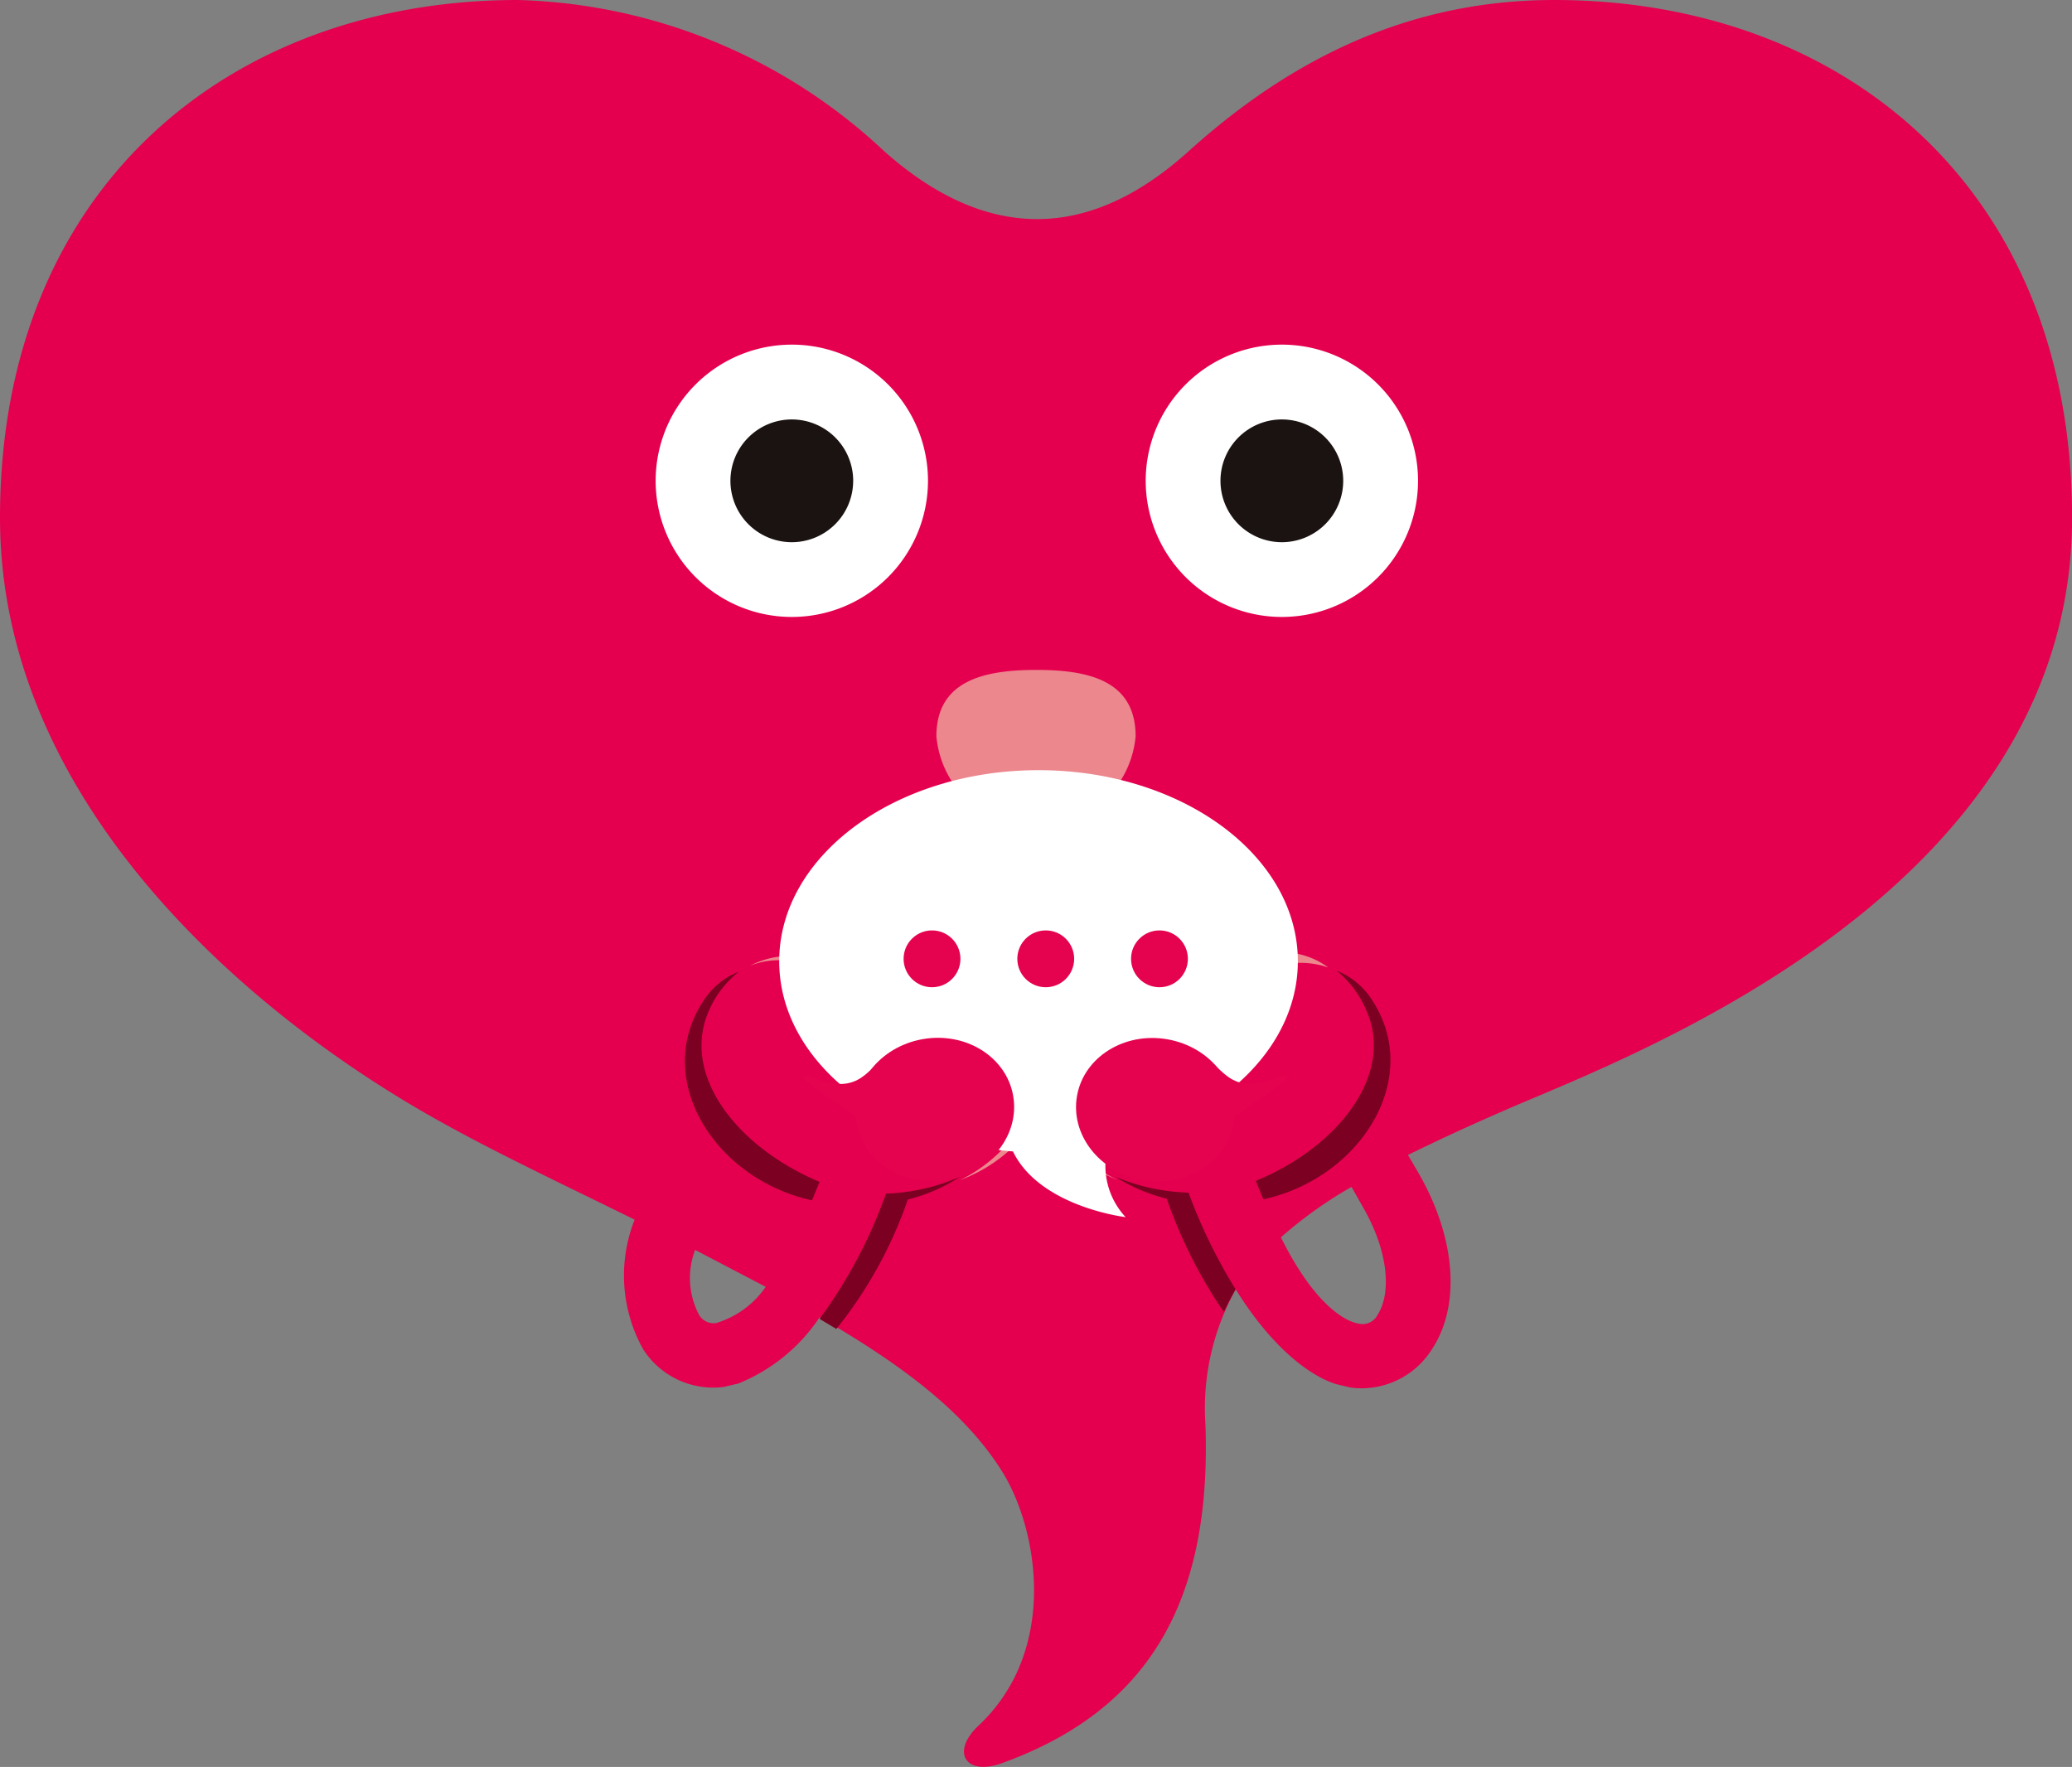<svg xmlns="http://www.w3.org/2000/svg" viewBox="0 0 78.597 67.025"><rect x="0" y="0" width="78.597" height="67.025" fill="#808080" stroke="none"/><defs/><g transform="translate(-129.584 -450.186)"><path fill="#e5004f" d="M188.539 450.186c-5.42 0-9.916 2.168-13.87 5.739s-7.844 3.284-11.542 0a21.106 21.106 0 00-13.902-5.739c-10.841 0-19.641 7.047-19.641 19.641 0 11.032 9.821 19.1 16.74 22.925 2.168 1.212 4.751 2.423 7.334 3.7a5.743 5.743 0 00.319 4.91 3.157 3.157 0 003.061 1.435l.546-.128a6.722 6.722 0 003.093-2.519c3.189 1.849 5.484 3.6 6.887 5.8s2.2 6.823-.861 9.693c-1.052.988-.51 1.913.861 1.435 5.58-2.009 7.971-6.122 7.748-12.818a9.267 9.267 0 011.148-5.165c1.4 2.264 2.87 3.316 3.826 3.6l.542.128a3.157 3.157 0 003.056-1.43c1.116-1.658.925-4.209-.446-6.632l-.446-.765a84.423 84.423 0 013.667-1.69c4.176-1.849 21.525-8.035 21.525-22.479 0-12.594-8.8-19.641-19.645-19.641zm-31.789 50.187a.638.638 0 01-.67-.351 2.993 2.993 0 01-.128-2.423l2.678 1.4a3.516 3.516 0 01-1.88 1.374zm24.551-4.368c1.02 1.786 1.02 3.316.542 4.049a.638.638 0 01-.67.351c-.733-.1-1.881-1.02-3-3.284a16.229 16.229 0 012.678-1.913z"/><path fill="#ec878d" d="M175.944 487.396c-.638.861-1.435 2.519-2.359 2.806a3.146 3.146 0 01-2.264-.383 1.945 1.945 0 00-2.359.7 1.977 1.977 0 00-2.359-.7 3.282 3.282 0 01-2.264.415c-.957-.255-1.722-1.913-2.359-2.774a3.359 3.359 0 00-3.954-.638 2.967 2.967 0 013.412.893c.733 1.02 1.435 2.519 2.359 2.806a3.146 3.146 0 002.264-.383 1.826 1.826 0 012.359 2.583 5.756 5.756 0 01-2.423 2.232 5.886 5.886 0 003-2.487 6.206 6.206 0 003 2.487 5.39 5.39 0 01-2.423-2.232 1.823 1.823 0 012.359-2.583 3.282 3.282 0 002.264.415c.957-.255 1.722-1.913 2.359-2.774a3.165 3.165 0 013.412-.893 2.93 2.93 0 00-4.024.51z"/><path fill="#7b0021" d="M156.495 488.48a3.826 3.826 0 011.116-1.435 2.806 2.806 0 00-1.371 1.148c-1.913 2.965.478 6.728 4.145 7.525l.287-.7c-3.189-1.341-5.289-4.115-4.177-6.538zM160.672 500.214l.638.383a16.294 16.294 0 002.71-4.91 6.409 6.409 0 001.977-.861 7.653 7.653 0 01-2.806.638 18.335 18.335 0 01-2.519 4.75z"/><path fill="#fff" d="M164.785 468.424a5.165 5.165 0 11-5.166-5.165 5.165 5.165 0 015.166 5.165z"/><path fill="#1a1311" d="M161.947 468.425a2.328 2.328 0 11-2.327-2.328 2.328 2.328 0 012.328 2.328z"/><path fill="#fff" d="M183.374 468.424a5.165 5.165 0 11-5.166-5.165 5.165 5.165 0 015.166 5.165z"/><path fill="#1a1311" d="M180.536 468.425a2.328 2.328 0 11-2.328-2.328 2.328 2.328 0 012.328 2.328z"/><path fill="#ec878d" d="M168.898 475.598c-1.945 0-3.794.383-3.794 2.519a3.794 3.794 0 007.557 0c0-2.136-1.818-2.519-3.763-2.519z"/><path fill="#7b0021" d="M171.895 494.825a6.409 6.409 0 001.945.829 18.155 18.155 0 002.168 4.3 8.862 8.862 0 01.446-.861 20.151 20.151 0 01-1.786-3.667 7.652 7.652 0 01-2.773-.601zM181.397 488.48c1.116 2.423-1.02 5.2-4.177 6.5l.287.7c3.667-.8 6.058-4.56 4.145-7.525a2.806 2.806 0 00-1.371-1.148 3.826 3.826 0 011.116 1.473z"/><g><path fill="#fff" d="M168.008 493.863c-4.977-.362-8.866-3.452-8.866-7.214 0-4.002 4.4-7.248 9.837-7.248s9.836 3.246 9.836 7.248c0 3.328-3.044 6.132-7.192 6.983a2.852 2.852 0 00.659 2.723s-3.248-.381-4.274-2.492z"/><g fill="#e5034f" transform="translate(163.86 485.479)"><circle cx="1.078" cy="1.078" r="1.078"/><circle cx="1.078" cy="1.078" r="1.078" transform="translate(4.314)"/><circle cx="1.078" cy="1.078" r="1.078" transform="translate(8.628)"/></g></g><ellipse cx="3.01" cy="2.709" fill="#e5034f" rx="3.01" ry="2.709" transform="scale(-1) rotate(10.02 2737.995 -1250.964)"/><path fill="#e5034f" d="M175.49 493.11s4.338-2.709 2.403-1.985-2.054-1.01-2.654-.513.252 2.499.252 2.499z"/><ellipse cx="3.01" cy="2.709" fill="#e5034f" rx="3.01" ry="2.709" transform="rotate(-10.02 2876.284 -676.726)"/><path fill="#e5034f" d="M162.977 493.11s-4.337-2.708-2.402-1.984 2.054-1.01 2.658-.514-.256 2.499-.256 2.499z"/></g></svg>